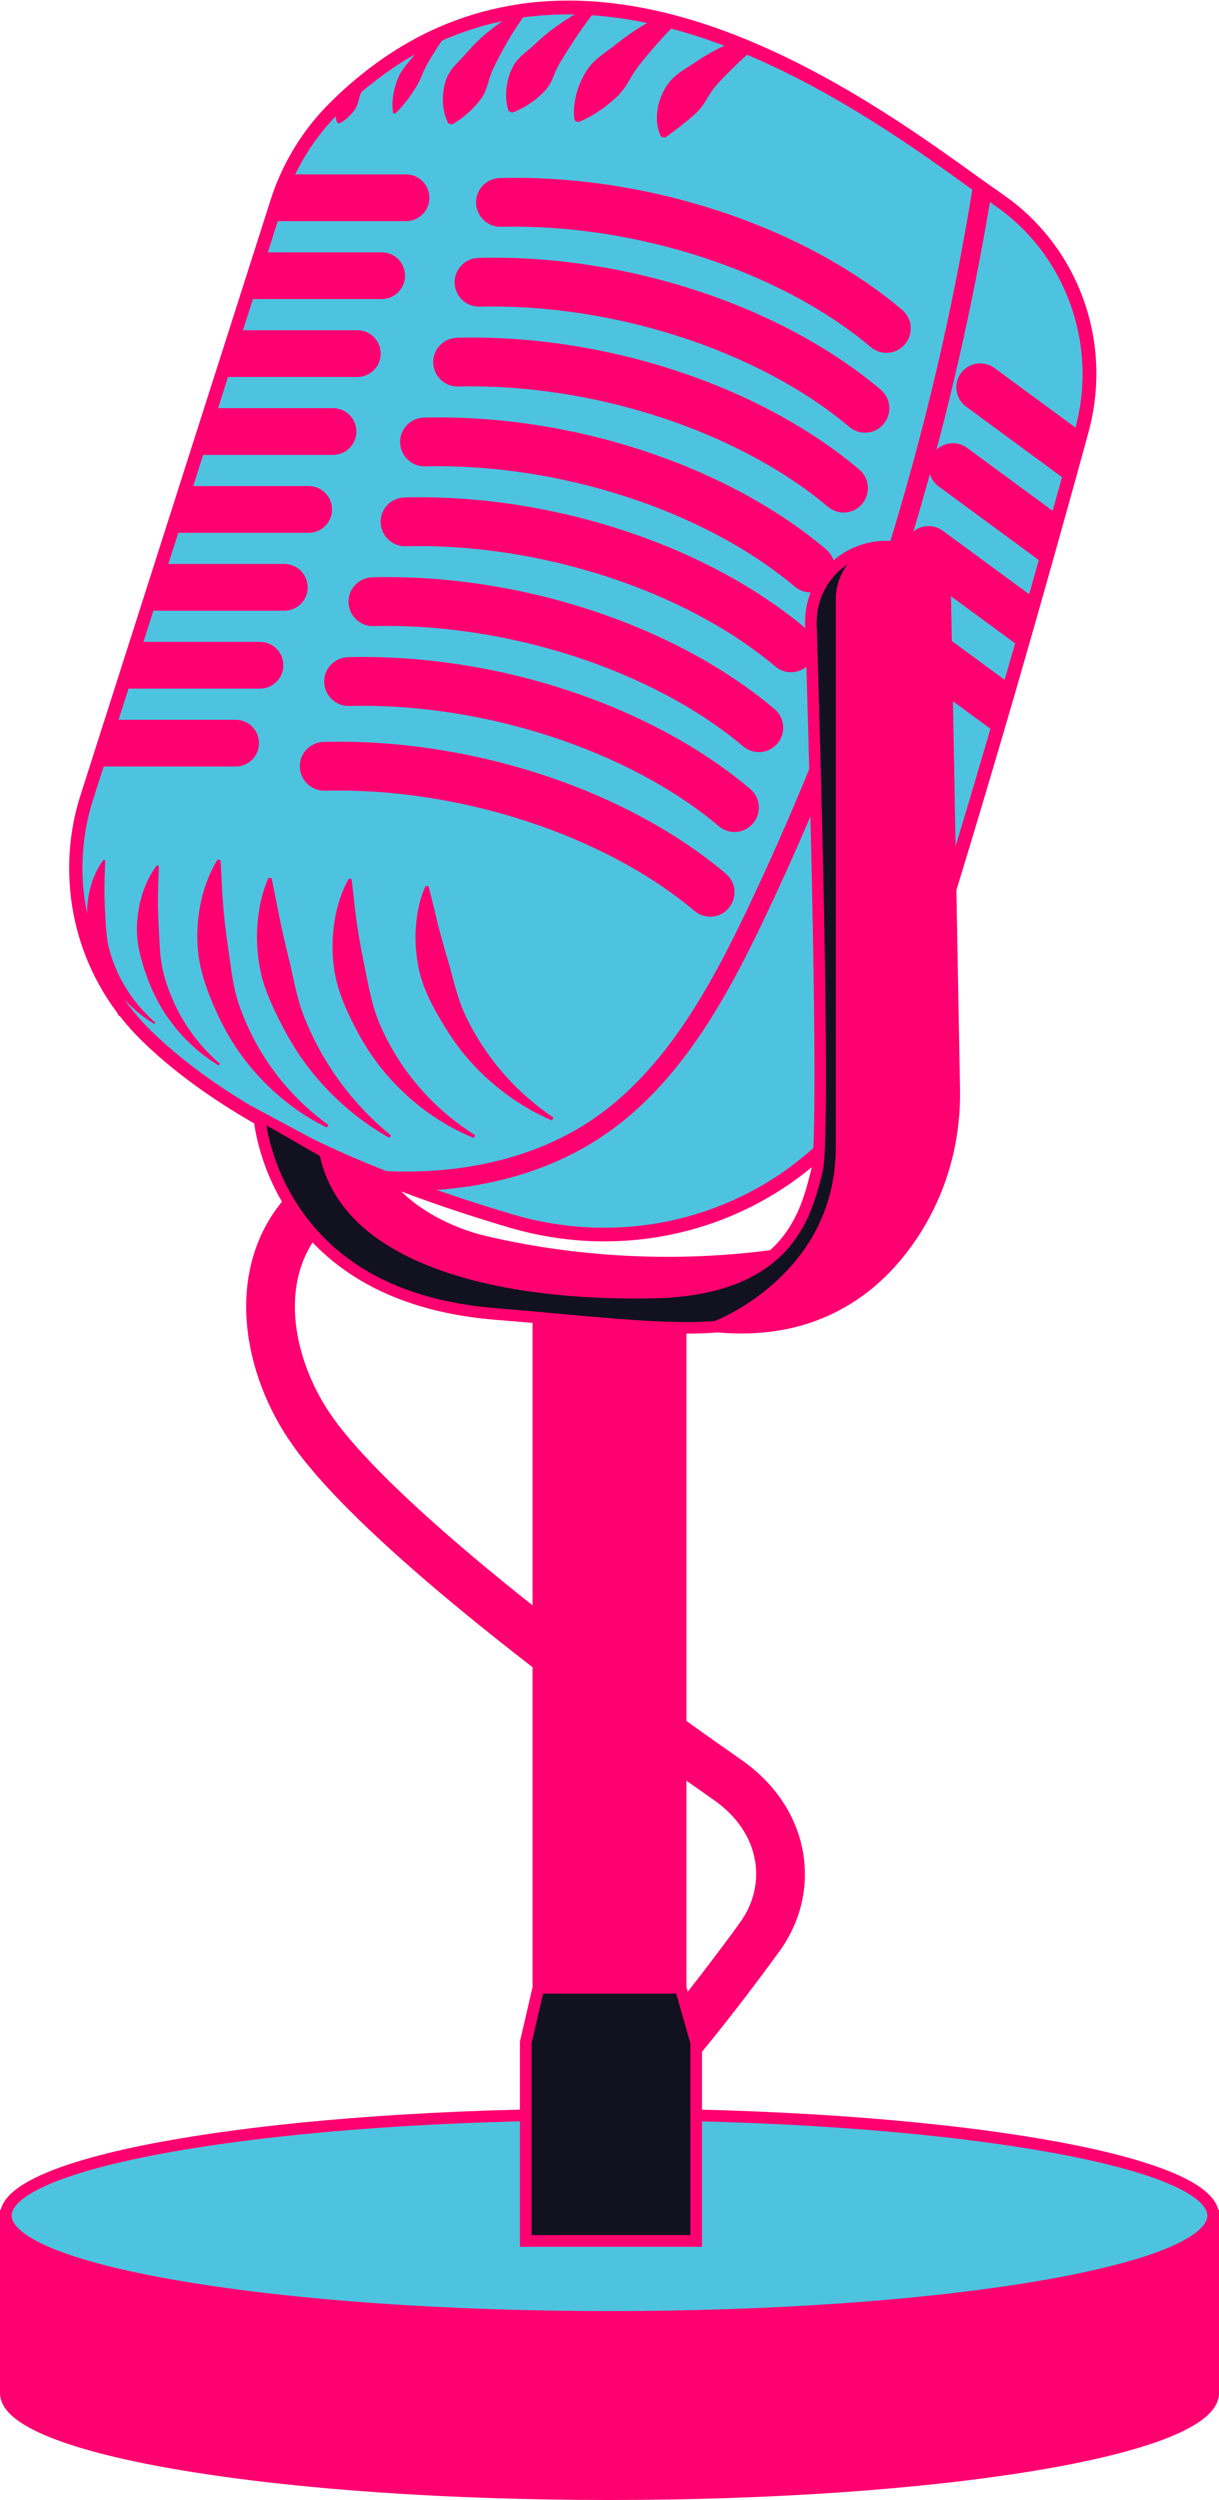 <?xml version="1.0" encoding="UTF-8" standalone="no"?><svg xmlns="http://www.w3.org/2000/svg" xmlns:xlink="http://www.w3.org/1999/xlink" fill="#000000" height="2567.1" preserveAspectRatio="xMidYMid meet" version="1" viewBox="874.0 216.1 1252.0 2567.1" width="1252" zoomAndPan="magnify"><g><g id="change1_3"><path d="M1582.2,2330.2l-30.3-26.1c23.8-27.7,64.8-81.1,86.7-111.7c14.2-19.8,19.8-43.5,15.8-66.6 c-4.4-25.7-19.8-48.4-44.7-65.8l-1.3-0.9c-127.5-89.1-352.8-254.4-429-361c-26.7-37.3-43.4-81.1-46.9-123.4 c-4-48.3,8.9-91.5,37.5-124.8l30.4,26c-49,57.1-28.4,143.1,11.6,198.9c53.2,74.3,206,202.4,419.4,351.5l1.3,0.9 c33.3,23.3,55,55.9,61.2,91.8c5.8,33.8-2.3,68.1-22.7,96.7C1648.6,2247,1606.6,2301.8,1582.2,2330.2z" fill="#ff0070"/></g><g id="change2_28"><path d="M1582.7,2337.3l-37.9-32.6l3.3-3.8c23.7-27.6,64.6-80.8,86.4-111.3c13.4-18.7,18.7-41,15-62.9 c-4.2-24.3-18.9-46-42.6-62.5l-1.3-0.9c-127.8-89.3-353.5-255-430.2-362.1c-27.2-38-44.2-82.8-47.8-125.9 c-4.2-49.7,9.2-94.1,38.7-128.5l3.3-3.8l38,32.6l-3.3,3.8c-47.2,55.1-27,138.5,11.8,192.7c52.8,73.8,205.3,201.5,418.2,350.3 l1.3,0.9c34.4,24,56.9,57.8,63.2,95.1c6,35.1-2.4,70.8-23.6,100.4c-22.5,31.4-64.6,86.3-89.2,114.8L1582.7,2337.3z M1558.9,2303.6 l22.8,19.5c24.7-29.2,64-80.4,85.4-110.3c19.7-27.5,27.4-60.5,21.9-92.9c-5.9-34.6-26.9-66.1-59.1-88.6l-1.3-0.9 c-213.8-149.4-367.1-277.9-420.6-352.6c-40.1-56-61.1-142.1-14.5-201.2l-22.8-19.5c-25.5,31.7-36.9,72.2-33.1,117.3 c3.5,41.4,19.8,84.3,46,120.9c75.8,105.9,300.6,270.9,427.8,359.8l1.3,0.9c25.9,18.1,42.1,42,46.7,69c4.2,24.5-1.7,49.5-16.7,70.4 C1621.6,2224.7,1583.1,2275,1558.9,2303.6z" fill="#ff0070"/></g><g id="change1_5"><path d="M880,2491.2v182c0,57.4,277.6,104,620,104s620-46.6,620-104v-182H880z" fill="#ff0070"/></g><g id="change2_29"><path d="M1500,2783.2c-165.9,0-322-10.8-439.4-30.5c-57.4-9.6-102.5-20.9-134.1-33.4c-35.3-14-52.5-29.1-52.5-46.1 v-188h1252v188c0,17-17.2,32-52.5,46.1c-31.6,12.5-76.7,23.8-134.1,33.4C1822,2772.3,1665.9,2783.2,1500,2783.2z M886,2497.2v176 c0,11,16,23.4,44.9,34.9c30.8,12.2,75.1,23.2,131.7,32.7c116.8,19.6,272.1,30.4,437.4,30.4s320.6-10.8,437.4-30.4 c56.5-9.5,100.8-20.5,131.7-32.7c29-11.5,44.9-23.9,44.9-34.9v-176H886z" fill="#ff0070"/></g><g id="change3_1"><ellipse cx="1500" cy="2491.2" fill="#4ec3e0" rx="620" ry="104"/></g><g id="change2_33"><path d="M1500,2601.2c-165.9,0-322-10.8-439.4-30.5c-57.4-9.6-102.5-20.9-134.1-33.4c-35.3-14-52.5-29.1-52.5-46.1 s17.2-32,52.5-46.1c31.6-12.5,76.7-23.8,134.1-33.4c117.4-19.7,273.5-30.5,439.4-30.5s322,10.8,439.4,30.5 c57.4,9.6,102.5,20.9,134.1,33.4c35.3,14,52.5,29.1,52.5,46.1s-17.2,32-52.5,46.1c-31.6,12.5-76.7,23.8-134.1,33.4 C1822,2590.3,1665.9,2601.2,1500,2601.2z M1500,2393.2c-165.3,0-320.6,10.8-437.4,30.4c-56.5,9.5-100.8,20.5-131.7,32.7 c-29,11.5-44.9,23.9-44.9,34.9s16,23.4,44.9,34.9c30.8,12.2,75.1,23.2,131.7,32.7c116.8,19.6,272.1,30.4,437.4,30.4 s320.6-10.8,437.4-30.4c56.5-9.5,100.8-20.5,131.7-32.7c29-11.5,44.9-23.9,44.9-34.9s-16-23.4-44.9-34.9 c-30.8-12.2-75.1-23.2-131.7-32.7C1820.6,2404,1665.3,2393.2,1500,2393.2z" fill="#ff0070"/></g><g id="change1_1"><path d="M1427 1559.5L1427 2268.6 1573 2268.2 1573 1559.5z" fill="#ff0070"/></g><g id="change2_23"><path d="M1421,2274.6v-721.2h158v720.7L1421,2274.6z M1433,1565.5v697.1l134-0.4v-696.7H1433z" fill="#ff0070"/></g><g id="change1_4"><path d="M1685.9,1502.9c-104.3,16.3-211.8,12.2-314.5-11.9c-38.9-9.1-83.8-33.2-105.4-66.8 c-22.2-10.2-43.8-19.8-66-30c-10.6,23.7-0.2,58,17,77.5c17.2,19.5,41.4,31.3,65.5,41.1c109.2,44.4,230.8,57.6,347,37.7 c12.9-2.2,26-4.9,37.1-11.8C1677.6,1531.8,1686.2,1516,1685.9,1502.9z" fill="#ff0070"/></g><g id="change2_13"><path d="M1522.9,1565.5c-23.4,0-46.8-1.3-70.2-3.8c-59.6-6.5-117.6-21.1-172.5-43.3c-24.4-9.9-49.4-21.9-67.7-42.6 c-18.1-20.5-29.7-57.5-18-83.9l2.5-5.6l5.5,2.5c11.1,5.1,22.2,10.1,33,15c10.8,4.9,21.9,9.9,33,15l1.6,0.7l0.9,1.5 c22.5,35.1,68.8,56.5,101.7,64.2c101.4,23.8,209.4,27.9,312.2,11.8l6.8-1.1l0.1,6.9c0.3,15.3-9.3,32.9-22.2,40.9 c-12.1,7.5-26,10.4-39.2,12.6C1595,1562.4,1559,1565.5,1522.9,1565.5z M1203.4,1402.4c-5.8,21.3,4.1,49.6,18,65.4 c16.6,18.9,40.2,30.1,63.2,39.5c107.4,43.6,229.5,56.9,343.7,37.3c12-2.1,24.6-4.6,34.9-11c7.4-4.6,13.7-14.2,15.8-23.5 c-102.1,14.9-208.8,10.4-309.1-13.1c-34.6-8.1-83.3-30.7-108.1-68c-10.6-4.9-21.1-9.6-31.4-14.3 C1221.7,1410.7,1212.6,1406.5,1203.4,1402.4z" fill="#ff0070"/></g><g id="change3_2"><path d="M1985.4,657.5c-0.2,0.8-0.4,1.5-0.6,2.3c-3.9,14.4-8.6,31.5-13.9,50.8v0c-3,10.8-6.2,22.3-9.6,34.5v0 c-4.4,15.9-9.1,32.8-14.2,50.6c-3.2,11.3-6.5,23-9.9,35.1c-4.6,16.3-9.4,33.2-14.4,50.5c-3.5,12.3-7.1,24.8-10.8,37.5 c-4.8,16.5-9.6,33.3-14.6,50.3v0c-15,51.2-30.9,104.6-47.2,157.7v0c-11,35.8-22.1,71.5-33.2,106.4c-15.5,48.6-36.2,87.9-60,119.7 c-6,8.1-12.2,15.6-18.6,22.8c-7.6,8.5-15.4,16.4-23.4,23.7c-24.3,22.2-50.1,38.8-75.7,51.2c-75,36.5-161.1,42.9-241.1,19.2 c-33.8-10-65.2-20.4-94.2-30.9c-19.7-7.2-38.4-14.5-56-21.8c-13.9-5.8-27.2-11.7-40-17.5c-24.8-11.5-47.2-23.1-67.6-34.7 c-50.7-28.9-88.6-58.1-117-86c-8.5-8.3-16.2-17.2-23.2-26.5c0,0,0,0,0,0c-27.7-36.8-44-80.6-47.5-125.8v0 c-2.4-30.6,1-61.9,10.7-92.2l10.5-33l14.7-46.1L999,923l15.3-47.8l10.2-32l15.3-48l10.2-32l15.3-48l10.2-32l15.3-48l10.2-32 l15.3-48l10.2-32l15.3-48l10.2-32l6.1-19.1c3.2-9.9,6.9-19.5,11.3-28.9c11.8-25.2,27.8-48.3,47.6-68c0.5-0.5,1-1,1.5-1.5 c6.2-6.1,12.4-11.9,18.7-17.4c0,0,0,0,0,0c4.2-3.7,8.5-7.3,12.8-10.7c20.9-16.8,42.2-30.2,63.7-40.9h0c4.5-2.2,9.1-4.3,13.6-6.3 c2.8-1.2,5.6-2.4,8.4-3.5c23.8-9.6,47.8-15.9,71.9-19.4c0,0,0,0,0,0c2-0.3,4.1-0.6,6.1-0.8c0,0,0,0,0.1,0 c20.9-2.7,41.8-3.3,62.5-2.2c2.2,0.1,4.3,0.2,6.5,0.4c1.3,0.1,2.5,0.2,3.8,0.3c20.6,1.6,41,4.9,61.1,9.4c4,0.9,8,1.9,12,2.9 c3,0.8,6,1.5,9,2.4c19.8,5.4,39.3,12,58.4,19.4c3.7,1.5,7.5,3,11.2,4.5c2.8,1.2,5.6,2.3,8.4,3.5c92.4,39.4,173.1,97.2,226.7,135.9 c0.1,0,0.1,0.1,0.2,0.1c6.2,4.4,12.2,8.6,18,12.7c10.3,7.2,19.9,14,28.3,21.5C1982.2,492.2,2007.2,577.7,1985.4,657.5z" fill="#4ec3e0"/></g><g id="change2_38"><path d="M1494.7,1490.8c-32.9,0-66-4.8-98.4-14.4c-33-9.8-64.8-20.2-94.6-31.1c-19.4-7.1-38.4-14.4-56.3-21.9 c-13.8-5.7-27.3-11.7-40.2-17.6c-24.2-11.2-47.1-23-68.2-35c-47.3-27-87.2-56.3-118.4-87.1c-7.7-7.6-15-15.8-21.7-24.5H996 l-1.7-3.3c-28.1-37.5-44.9-82.1-48.5-129l0-0.3c-2.5-32.1,1.2-63.9,11.1-94.6l194.9-610.2c3.2-10.1,7.1-20.1,11.6-29.7 c12.2-26.2,28.7-49.7,49-70l0.6-0.6c0.3-0.3,0.6-0.6,0.9-0.9c5.5-5.4,11-10.6,16.6-15.6l4.4-3.8c3.6-3.1,7.3-6.2,11.1-9.2 c20.7-16.6,42.5-30.6,65-41.7l1.5-0.7c4.1-2,8.3-3.9,12.4-5.7c2.7-1.2,5.6-2.4,8.6-3.6c23.5-9.5,48.2-16.1,73.5-19.9l0.5-0.1 c1.8-0.3,3.7-0.5,5.6-0.8l0.7-0.1c20.4-2.6,41.8-3.3,63.4-2.2c2.2,0.1,4.4,0.3,6.6,0.4c1.3,0.1,2.6,0.2,3.9,0.3 c20.1,1.6,41,4.8,62.1,9.6c3.9,0.9,7.9,1.8,12.1,2.9c2.9,0.7,5.9,1.5,9.1,2.4c19.2,5.2,39.1,11.8,59.1,19.7 c4,1.6,7.7,3.1,11.3,4.5c3,1.3,5.8,2.4,8.5,3.6c94.6,40.4,178.1,100.7,228,136.7l0.1,0.1c0,0,0,0,0.1,0.1 c4.9,3.5,9.8,6.9,14.5,10.2l3.4,2.4c10.2,7.1,20.2,14.2,28.9,22c31.3,27.7,54.1,63.7,66,104c11.8,40.2,12.2,82.8,1.2,123.2l0,0 c-0.2,0.7-0.4,1.5-0.6,2.3c-3.9,14.2-8.5,31-13.7,49.9v0l-1.9,6.8c-2.5,8.9-5.1,18.3-7.8,28l-0.2,0.6c-4,14.6-8.7,31.1-14.2,50.7 c-3.2,11.3-6.5,23-9.9,35.1c-5,17.8-9.8,34.3-14.4,50.5c-3.5,12.3-7.1,24.8-10.8,37.5c-5.1,17.5-9.8,33.7-14.4,49.4l-0.3,0.9 c-16.1,55-31.9,107.8-46.9,156.8l-0.3,1c-11.2,36.5-22.4,72.3-33.3,106.5c-14.8,46.3-35.3,87.3-61.1,121.8 c-6,8.1-12.4,15.9-19,23.2c-7.6,8.5-15.6,16.6-23.9,24.2c-23,20.9-49,38.5-77.3,52.4C1596.1,1479.4,1545.6,1490.8,1494.7,1490.8z M1004.7,1246.5l1.2,1.6c6.8,9.1,14.4,17.7,22.5,25.7c30.4,29.9,69.2,58.5,115.5,84.9c20.7,11.8,43.3,23.4,67.1,34.4 c12.7,5.9,26.1,11.8,39.7,17.4c17.8,7.4,36.5,14.7,55.7,21.7c29.5,10.7,61.1,21.1,93.8,30.8c79.1,23.5,163,16.8,236-18.8 c27.2-13.2,52.1-30.1,74-50.1c7.9-7.2,15.6-15,22.9-23.1c6.3-7,12.4-14.5,18.2-22.3c24.8-33.2,44.6-72.8,58.9-117.7 c10.8-33.8,21.9-69.2,32.9-105.3l0.3-1c15-49,30.8-101.7,46.8-156.7v0l0.3-1c4.7-16,9.5-32.5,14.6-50.3 c3.7-12.7,7.3-25.2,10.8-37.5c4.6-16.2,9.3-32.7,14.4-50.4c3.4-12,6.7-23.7,9.9-35c5.4-19.1,9.9-35.4,13.9-49.7v0l0.3-0.9 c2.8-10,5.4-19.5,8-28.6l1.6-5.9c5.3-19.3,10-36.3,13.9-50.8c0.2-0.8,0.4-1.6,0.6-2.3c21-76.9-3.7-160.5-63-213 c-8.2-7.3-17.7-14.1-27.6-21l-3.4-2.4c-4.8-3.3-9.7-6.8-14.7-10.4l-0.1-0.1c0,0,0,0-0.1,0c-49.4-35.7-132.1-95.3-225.3-135.1 c-2.6-1.1-5.4-2.3-8.4-3.5c-3.5-1.4-7.1-2.9-11.1-4.4c-19.6-7.7-39-14.1-57.7-19.2c-3.2-0.9-6-1.6-8.8-2.3c-4.1-1-8-2-11.8-2.8 c-20.5-4.6-40.7-7.8-60.2-9.3c-1.3-0.1-2.5-0.2-3.7-0.3c-2.2-0.1-4.3-0.3-6.4-0.4c-20.8-1.1-41.4-0.4-61.1,2.1l-0.7,0.1 c-1.9,0.2-3.7,0.5-5.6,0.8l-0.5,0.1c-24,3.6-47.5,9.9-69.9,18.9c-2.8,1.1-5.6,2.3-8.2,3.4c-4.4,1.9-8.9,4-13.3,6.2l-1.5,0.7 c-21,10.5-41.6,23.8-61,39.4c-4,3.2-7.9,6.5-11.7,9.8l-0.9,0.8c-6.1,5.4-12.3,11.1-18.4,17.1l-0.1,0.1c-0.3,0.3-0.5,0.5-0.8,0.8 l-0.6,0.6c-19.1,19.1-34.7,41.3-46.2,66c-4.2,9.1-7.9,18.5-11,28l-194.9,610.2c-9.3,29-12.8,59.2-10.4,89.5l0,0.3 C963.2,1169.9,978.7,1211.5,1004.7,1246.5z" fill="#ff0070"/></g><g id="change2_31"><path d="M1315,419.2L1315,419.2c0,13.3-10.7,24-24,24h-138.8l6.1-19.1c3.2-9.9,6.9-19.5,11.3-28.9H1291 C1304.3,395.2,1315,405.9,1315,419.2z" fill="#ff0070"/></g><g id="change2_39"><path d="M1290,499.2L1290,499.2c0,13.3-10.7,24-24,24h-139.3l15.3-48h124C1279.3,475.2,1290,485.9,1290,499.2z" fill="#ff0070"/></g><g id="change2_26"><path d="M1265,579.2L1265,579.2c0,13.3-10.7,24-24,24h-139.9l15.3-48H1241C1254.3,555.2,1265,565.9,1265,579.2z" fill="#ff0070"/></g><g id="change2_35"><path d="M1240,659.2L1240,659.2c0,13.3-10.7,24-24,24h-140.4l15.3-48H1216C1229.3,635.2,1240,645.9,1240,659.2z" fill="#ff0070"/></g><g id="change2_15"><path d="M1215,739.2L1215,739.2c0,13.3-10.7,24-24,24h-141l15.3-48H1191C1204.3,715.2,1215,725.9,1215,739.2z" fill="#ff0070"/></g><g id="change2_11"><path d="M1039.8,795.2H1166c13.3,0,24,10.7,24,24v0c0,13.3-10.7,24-24,24h-141.5L1039.8,795.2z" fill="#ff0070"/></g><g id="change2_16"><path d="M1014.3,875.2H1141c13.3,0,24,10.7,24,24v0c0,13.3-10.7,24-24,24H999V923L1014.3,875.2z" fill="#ff0070"/></g><g id="change2_27"><path d="M988.7,955.2H1116c13.3,0,24,10.7,24,24v0c0,13.3-10.7,24-24,24H974v-1.9L988.7,955.2z" fill="#ff0070"/></g><g><g id="change2_20"><path d="M1768.3,572.5c-92.7-78.2-242.4-126.9-379.8-123.5c-13.3,0.3-24.5-10-25.5-23.3v0 c-1-14.3,10.1-26.4,24.4-26.8c150.7-3.8,310.5,48.6,413.2,135.4c11,9.3,11.8,26,1.8,36.4l0,0 C1793.3,580.3,1778.4,581,1768.3,572.5z" fill="#ff0070"/></g></g><g><g id="change2_32"><path d="M1746.3,654.5c-92.7-78.2-242.4-126.9-379.8-123.5c-13.3,0.3-24.5-10-25.5-23.3v0 c-1-14.3,10.1-26.4,24.4-26.8c150.7-3.8,310.5,48.6,413.2,135.4c11,9.3,11.8,26,1.8,36.4l0,0 C1771.3,662.3,1756.4,663,1746.3,654.5z" fill="#ff0070"/></g></g><g><g id="change2_17"><path d="M1724.3,736.5c-92.7-78.2-242.4-126.9-379.8-123.5c-13.3,0.3-24.5-10-25.5-23.3v0 c-1-14.3,10.1-26.4,24.4-26.8c150.7-3.8,310.5,48.6,413.2,135.4c11,9.3,11.8,26,1.8,36.4l0,0 C1749.3,744.3,1734.4,745,1724.3,736.5z" fill="#ff0070"/></g></g><g><g id="change2_3"><path d="M1690.3,818.5c-92.7-78.2-242.4-126.9-379.8-123.5c-13.3,0.3-24.5-10-25.5-23.3v0 c-1-14.3,10.1-26.4,24.4-26.8c150.7-3.8,310.5,48.6,413.2,135.4c11,9.3,11.8,26,1.8,36.4l0,0 C1715.3,826.3,1700.4,827,1690.3,818.5z" fill="#ff0070"/></g></g><g><g id="change2_25"><path d="M1670.3,900.5c-92.7-78.2-242.4-126.9-379.8-123.5c-13.3,0.3-24.5-10-25.5-23.3v0 c-1-14.3,10.1-26.4,24.4-26.8c150.7-3.8,310.5,48.6,413.2,135.4c11,9.3,11.8,26,1.8,36.4l0,0 C1695.3,908.3,1680.4,909,1670.3,900.5z" fill="#ff0070"/></g></g><g><g id="change2_41"><path d="M1637.3,982.5c-92.7-78.2-242.4-126.9-379.8-123.5c-13.3,0.3-24.5-10-25.5-23.3v0 c-1-14.3,10.1-26.4,24.4-26.8c150.7-3.8,310.5,48.6,413.2,135.4c11,9.3,11.8,26,1.8,36.4l0,0 C1662.3,990.3,1647.4,991,1637.3,982.5z" fill="#ff0070"/></g></g><g><g id="change2_19"><path d="M1612.3,1064.5c-92.7-78.2-242.4-126.9-379.8-123.5c-13.3,0.3-24.5-10-25.5-23.3v0 c-1-14.3,10.1-26.4,24.4-26.8c150.7-3.8,310.5,48.6,413.2,135.4c11,9.3,11.8,26,1.8,36.4l0,0 C1637.3,1072.3,1622.4,1073,1612.3,1064.5z" fill="#ff0070"/></g></g><g><g id="change2_6"><path d="M1587.3,1151.5c-92.7-78.2-242.4-126.9-379.8-123.5c-13.3,0.3-24.5-10-25.5-23.3v0 c-1-14.3,10.1-26.4,24.4-26.8c150.7-3.8,310.5,48.6,413.2,135.4c11,9.3,11.8,26,1.8,36.4l0,0 C1612.3,1159.3,1597.4,1160,1587.3,1151.5z" fill="#ff0070"/></g></g><g id="change2_36"><path d="M1647.2,267.1c-3.7,3.2-7.3,6.4-10.8,9.7c-2.4,2.2-4.8,4.4-7.1,6.7c-1.2,1.1-2.3,2.2-3.5,3.4 c-1.1,1.1-2.3,2.3-3.4,3.4c-4.5,4.5-8.9,9.1-13,13.8c-2.1,2.3-3.9,4.9-5.6,7.4l-2.5,3.9c-0.8,1.3-1.5,2.6-2.3,3.9l-2.4,3.8 c-0.8,1.2-1.7,2.3-2.6,3.5c-0.9,1.1-1.8,2.2-2.8,3.2c-1,1-2,2.1-3,3c-4.2,3.9-8.8,7.7-13.7,11.6c-0.7,0.5-1.3,1-1.9,1.5 c-0.6,0.5-1.3,1-2,1.5l-2.1,1.6l-2,1.6l-2.2,1.6l-1.2,0.8c-0.3,0.3-0.7,0.6-1.1,0.9c-1.3,1-2.6,2-4.1,3c-0.6,0.4-1.3,0.5-2,0.4 l-1.7-0.4c-0.8-0.2-1.4-0.7-1.7-1.4c-1.7-3.6-2.8-7.4-3.3-11.1c-0.2-1-0.3-2.1-0.4-3.1c-0.1-1-0.1-2-0.1-3c0-2,0-4.1,0.2-6.1 c0.2-2,0.5-4,0.8-6c0.4-2,0.9-3.9,1.5-5.8c0.5-1.9,1.2-3.7,2-5.6l1.1-2.7c0.4-0.9,0.8-1.8,1.3-2.6c0.9-1.7,1.8-3.4,2.9-5 c1.1-1.6,2.2-3.1,3.4-4.6c1.2-1.5,2.5-2.8,3.9-4.1c0.7-0.6,1.4-1.3,2.1-1.9c0.7-0.6,1.5-1.2,2.2-1.8c6-4.6,12.5-8.3,18.3-12.3 c3-2.1,6-3.9,9-5.8c3.1-1.8,6.1-3.6,9.2-5.3c1.5-0.8,3.1-1.6,4.7-2.4s3.1-1.6,4.7-2.3c3.2-1.5,6.4-2.9,9.6-4.3 c0.6-0.3,1.3-0.5,1.9-0.8c3.7,1.5,7.5,3,11.2,4.5C1641.5,264.8,1644.4,265.9,1647.2,267.1z" fill="#ff0070"/></g><g id="change2_7"><path d="M1569.1,239.7c-1.5,1.5-3.1,3.1-4.6,4.6l-7.4,7.7l-7.1,7.8l-6.9,7.9l-6.7,8l-6.5,8.1c-2.1,2.8-4,5.6-5.9,8.5 c-1.8,3-3.5,6-5.3,8.9c-1.7,3-3.6,5.8-5.8,8.4c-2.1,2.7-4.4,5.1-7,7.4c-2.5,2.3-5.1,4.6-8,6.8c-2.7,2.2-5.6,4.4-8.8,6.4 c-1.5,1-3.1,2.1-4.8,3.1c-1.6,1-3.3,2-5.1,2.9c-1.8,1-3.5,1.9-5.5,2.8c-1.9,0.9-3.9,1.8-6.1,2.6l-3.5-2c-0.4-2.3-0.5-4.5-0.6-6.7 c-0.1-2.2,0-4.3,0.1-6.4c0.2-2.1,0.4-4.1,0.8-6.1c0.3-2,0.7-4,1.1-6c1-3.9,2.2-7.6,3.6-11.3c1.5-3.6,3.2-7.1,5-10.5 c1.9-3.3,4.1-6.5,6.5-9.5c2.5-2.9,5.3-5.5,8.2-8c3-2.4,6.2-4.7,9.2-7c3.2-2.2,6.2-4.5,9.1-6.9l9-6.9l9.3-6.5l9.6-6l9.8-5.6 l3.2-1.7c4,0.9,8,1.9,12,2.9C1563.1,238.1,1566.1,238.9,1569.1,239.7z" fill="#ff0070"/></g><g id="change2_40"><path d="M1488.3,223.3c-1.8,2.5-3.7,4.8-5.5,7.2c-1.8,2.4-3.6,4.8-5.4,7.2c-1.7,2.4-3.5,4.8-5.2,7.2l-5,7.2l-4.8,7.3 l-4.7,7.3l-4.6,7.3l-4.4,7.3c-1.4,2.5-2.7,5-3.9,7.6c-1.1,2.7-2.1,5.4-3.3,7.9c-1.1,2.6-2.3,5.1-3.9,7.4c-1.5,2.3-3.3,4.5-5.3,6.5 c-1.9,2-4.1,4-6.3,5.9c-2.2,1.9-4.6,3.8-7.3,5.5c-2.6,1.8-5.4,3.5-8.5,5.1c-1.5,0.8-3.1,1.7-4.8,2.4l-2.6,1.1 c-1,0.3-1.8,0.7-2.9,1l-3.6-1.7c-0.4-1-0.6-1.9-0.9-2.9l-0.6-2.8c-0.4-1.9-0.6-3.7-0.8-5.5c-0.3-3.6-0.2-7.1,0-10.5 c0.3-3.4,0.9-6.7,1.6-9.9c0.8-3.2,1.8-6.2,3-9.2c1.2-2.9,2.7-5.8,4.5-8.4c1.8-2.6,4-4.9,6.3-7.2c2.4-2.2,4.9-4.2,7.3-6.3 c2.5-2,4.9-4.1,7.1-6.3l7-6.3l7.2-6l7.5-5.6l7.7-5.3l7.9-5c2.7-1.6,5.4-3.1,8.1-4.6c2.7-1.5,5.5-2.9,8.2-4.3 c2.8-1.3,5.6-2.6,8.4-3.8L1488.3,223.3z" fill="#ff0070"/></g><g id="change2_4"><path d="M1415.4,228c-1.7,2.5-3.5,5-5.2,7.4c-1.7,2.5-3.3,5-5,7.4c-1.6,2.5-3.2,5-4.8,7.4l-4.5,7.5l-4.3,7.5l-4.1,7.6 l-3.9,7.6l-3.7,7.6c-1.1,2.6-2.1,5.2-3,7.9c-0.8,2.7-1.5,5.5-2.4,8.1c-0.8,2.7-1.7,5.3-2.9,7.7c-1.2,2.5-2.6,4.7-4.4,6.9 c-1.6,2.2-3.4,4.4-5.5,6.5c-1.9,2.2-4,4.3-6.4,6.4c-2.3,2.1-4.7,4.2-7.6,6.3c-1.4,1-2.8,2.1-4.4,3.1l-2.4,1.5 c-0.9,0.5-1.7,1-2.7,1.5l-3.8-1.1c-0.5-0.9-0.9-1.8-1.3-2.8l-1-2.7c-0.7-1.8-1.2-3.6-1.7-5.4c-0.8-3.5-1.3-7-1.5-10.5 c-0.1-3.4,0-6.8,0.3-10.1c0.4-3.3,1-6.5,1.8-9.7c0.9-3.1,2-6.2,3.5-9c1.6-2.8,3.4-5.5,5.5-8c2.2-2.5,4.5-4.8,6.7-7.2 c2.3-2.3,4.5-4.7,6.6-7.1l6.4-7.1l6.8-6.7l7.1-6.3l7.4-5.9l7.6-5.5c2.6-1.7,5.2-3.4,7.9-5.1c2.7-1.6,5.4-3.1,8.1-4.7 c2.8-1.4,5.5-2.8,8.3-4.2L1415.4,228z" fill="#ff0070"/></g><g id="change2_24"><path d="M1336,246.8c-2.4,3-4.7,6.1-6.9,9.3l-4.3,6.3l-4.1,6.4l-4,6.4l-3.8,6.5c-1.2,2.2-2.3,4.4-3.4,6.7l-3,6.9 c-0.9,2.3-2,4.5-3.2,6.7c-1.1,2.2-2.4,4.3-3.8,6.4c-1.3,2.1-2.7,4.2-4.2,6.2c-1.4,2.1-2.9,4.1-4.6,6.1c-1.6,2.1-3.2,4.1-5.1,6.1 c-1.8,2-3.7,4.1-5.9,6l-1.9-0.6c-0.5-2.9-0.7-5.8-0.8-8.6c0.1-2.8,0.3-5.6,0.6-8.3c0.4-2.7,0.9-5.4,1.6-8.1 c0.7-2.6,1.5-5.2,2.4-7.8c1-2.5,2.1-5,3.3-7.4c1.3-2.3,2.8-4.6,4.4-6.8c1.7-2.1,3.4-4.2,5.1-6.3c1.8-2.1,3.5-4.1,5.1-6.2l5.1-6.2 l5.4-5.9l3.8-3.8h0c4.5-2.2,9.1-4.3,13.6-6.3C1330.4,249.1,1333.2,247.9,1336,246.8z" fill="#ff0070"/></g><g id="change2_21"><path d="M1250.3,297.5l-2.6,6.5l-3.4,8.5c-0.6,1.4-1,2.9-1.4,4.4c-0.4,1.5-0.8,3-1.2,4.5c-0.8,3-2,5.7-3.9,8.1 c-1.8,2.5-3.9,4.8-6.4,7.1c-1.2,1.1-2.6,2.2-4.1,3.3c-0.7,0.5-1.5,1.1-2.3,1.5l-1.3,0.8c-0.5,0.2-0.9,0.5-1.4,0.7l-1.9-0.7 c-0.2-0.5-0.4-1-0.6-1.5l-0.4-1.4c-0.3-1-0.5-1.9-0.6-2.8c-0.3-1.8-0.4-3.6-0.5-5.4c0-1.7,0.1-3.4,0.3-5.1c0-0.1,0-0.1,0-0.2 c6.2-6.1,12.4-11.9,18.7-17.4c0,0,0,0,0,0C1241.8,304.6,1246,301,1250.3,297.5z" fill="#ff0070"/></g><g id="change2_5"><path d="M1440.9,1366.6c-22.3-9.4-43.2-22.8-61.9-38.9l-6.9-6.2l-6.7-6.5l-6.4-6.8l-6.2-7l-5.9-7.3l-5.6-7.5l-5.3-7.8 l-5.1-8c-6.5-10.8-12.9-21.8-18.1-33.4c-1.2-2.9-2.5-5.9-3.6-8.8c-1.1-3-2.1-6-3-9.1c-0.8-3.1-1.6-6.2-2.3-9.3 c-0.6-3.1-1.1-6.3-1.6-9.4c-1.8-12.6-2-25.4-0.7-38c0.2-1.6,0.4-3.1,0.6-4.7c0.2-1.6,0.4-3.1,0.7-4.7c0.6-3.1,1.2-6.2,1.9-9.3 c0.8-3.1,1.7-6.1,2.7-9.1c1.1-3,2.2-6,3.5-8.9l3,0.2c0.9,3.1,1.7,6.1,2.4,9c0.8,3,1.5,5.9,2.2,8.8c0.7,2.9,1.5,5.8,2.1,8.7 c0.4,1.4,0.7,2.9,1.1,4.3c0.3,1.4,0.7,2.8,1,4.3c2.8,11.3,5.8,22.3,8.9,33.2c0.8,2.7,1.6,5.4,2.4,8.1c0.8,2.7,1.6,5.4,2.3,8.1 c0.8,2.7,1.5,5.4,2.2,8.1c0.8,2.7,1.5,5.4,2.2,8.2c3,10.9,6.4,21.8,11.3,32.1l3.8,7.7l4.1,7.6l4.3,7.4l4.6,7.3l4.8,7.2l5.1,7 l5.3,6.9l5.6,6.7c15.1,17.7,32.9,33.5,52.7,46.9L1440.9,1366.6z" fill="#ff0070"/></g><g id="change2_18"><path d="M1360.7,1384.6c-24.7-9.9-47.6-24.6-67.8-42.7l-7.4-7l-7.2-7.3l-6.9-7.6l-6.5-7.9l-6.2-8.2l-5.9-8.5l-5.5-8.8 l-5.1-9c-6.5-12.2-12.7-24.7-17.6-37.8c-1.1-3.3-2.2-6.6-3.3-10c-0.9-3.4-1.8-6.8-2.6-10.2c-0.7-3.4-1.3-6.9-1.8-10.3 c-0.4-3.5-0.7-6.9-1-10.4c-0.9-13.9-0.1-27.9,2.5-41.6c0.3-1.7,0.7-3.4,1.1-5.1c0.4-1.7,0.8-3.4,1.2-5c0.9-3.3,1.9-6.7,3-9.9 c1.2-3.3,2.4-6.5,3.8-9.7c1.5-3.2,3-6.3,4.7-9.3l2.9,0.6c0.5,3.4,0.9,6.8,1.2,10.1c0.4,3.3,0.8,6.6,1.1,9.9 c0.4,3.3,0.8,6.5,1.1,9.7c0.2,1.6,0.4,3.2,0.6,4.8c0.2,1.6,0.4,3.2,0.6,4.7c1.7,12.6,3.7,24.9,6.1,37.1c0.6,3,1.3,6,1.8,9.1 c0.7,3,1.3,6,1.8,9c0.7,3,1.3,6,1.8,9c0.7,3,1.3,6,1.9,9.1c2.6,12.1,5.8,24.2,10.7,35.7l3.8,8.6l4.2,8.4l4.5,8.3l4.8,8.1l5.1,8 l5.5,7.8l5.8,7.6l6.1,7.4c16.5,19.5,36.3,36.5,58.5,50.5L1360.7,1384.6z" fill="#ff0070"/></g><g id="change2_34"><path d="M1274,1384.5c-22.7-12.5-43.5-28.8-61.9-47.6l-6.8-7.2l-6.5-7.5l-6.3-7.7l-6-7.9l-5.7-8.2l-5.4-8.4l-5.1-8.6 l-4.8-8.8c-6.2-11.9-12.2-23.9-17.1-36.6c-1.2-3.2-2.3-6.4-3.4-9.6c-1-3.2-1.9-6.5-2.7-9.8c-0.7-3.3-1.4-6.6-2-9.9 c-0.5-3.3-0.9-6.7-1.4-10c-1.4-13.4-1.3-27,0.4-40.4c0.2-1.7,0.5-3.3,0.8-5c0.3-1.7,0.5-3.3,0.8-5c0.7-3.3,1.4-6.6,2.2-9.8 c0.9-3.3,1.9-6.5,2.9-9.7c1.2-3.2,2.4-6.3,3.8-9.4l3,0.3c0.9,3.3,1.5,6.5,2.1,9.7c0.7,3.2,1.3,6.4,1.9,9.5 c0.7,3.2,1.3,6.3,1.8,9.4c0.4,1.6,0.7,3.1,1,4.6c0.3,1.5,0.6,3.1,0.9,4.6c2.5,12.3,5.1,24.3,8,36.1c0.7,3,1.5,5.9,2.1,8.9 c0.8,2.9,1.5,5.9,2.1,8.9c0.7,2.9,1.4,5.9,2,8.9c0.7,2.9,1.4,5.9,2,8.9c2.7,11.9,5.8,23.8,10.5,35.2l3.6,8.5l3.9,8.4l4.1,8.3 l4.4,8.2l4.7,8.1l4.9,7.9l5.2,7.8l5.4,7.6c14.8,20.2,32.4,38.6,52.2,54.9L1274,1384.5z" fill="#ff0070"/></g><g id="change2_10"><path d="M1209.7,1373.9c-24-11.6-46-27.9-65.1-47.4l-7-7.5l-6.7-7.8l-6.4-8.1l-6-8.3l-5.7-8.6l-5.3-8.9l-4.9-9.1 l-4.6-9.3c-5.8-12.6-11.2-25.5-15.2-39c-0.9-3.4-1.8-6.8-2.7-10.2c-0.7-3.4-1.4-6.9-1.9-10.3c-0.5-3.5-0.8-7-1.2-10.5 c-0.2-3.5-0.3-7-0.4-10.5c0-14,1.6-28,5-41.5c0.4-1.7,0.9-3.4,1.4-5c0.5-1.7,1-3.3,1.5-5c1.1-3.3,2.3-6.6,3.6-9.8 c1.4-3.2,2.8-6.4,4.3-9.5c1.6-3.1,3.3-6.1,5.2-9l2.9,0.8c0.3,3.5,0.5,6.9,0.6,10.2c0.2,3.4,0.4,6.7,0.5,10 c0.2,3.3,0.4,6.6,0.5,9.8c0.1,1.6,0.2,3.2,0.3,4.8c0.1,1.6,0.2,3.2,0.3,4.8c0.9,12.8,2.2,25.3,3.8,37.6c0.5,3.1,0.9,6.1,1.3,9.2 c0.5,3.1,0.9,6.1,1.3,9.2c0.5,3.1,0.9,6.1,1.3,9.2c0.5,3.1,0.9,6.1,1.3,9.2c1.8,12.3,4.3,24.7,8.5,36.5l3.3,8.8l3.7,8.7l4,8.6 l4.3,8.5l4.6,8.3l5,8.2l5.3,8l5.6,7.8c15.3,20.6,34,39,55.3,54.5L1209.7,1373.9z" fill="#ff0070"/></g><g id="change2_2"><path d="M1098.6,1310.1c-16.6-9.9-31.5-23-44-38.2c-6.2-7.7-11.9-15.8-16.8-24.5c-4.9-8.7-9.1-17.8-12.5-27.2 c-3.4-9.5-6.5-19.1-8.5-29.1c-2.1-9.9-2.7-20.2-1.8-30.3c0.9-10.1,2.9-20.1,6.2-29.6c3.3-9.5,7.8-18.6,14-26.6l2,0.7 c-0.3,10-0.8,19.4-0.9,28.7c-0.2,9.3,0,18.4,0.4,27.4c0.4,9,0.9,17.9,1.4,26.9c0.5,9,1.6,18.1,3.8,26.9c2.2,8.8,5.2,17.5,8.8,25.9 c3.6,8.5,7.8,16.7,12.7,24.6c9.7,15.9,22.1,30.3,36.5,42.8L1098.6,1310.1z" fill="#ff0070"/></g><g id="change2_22"><path d="M1032.5,1267.6c-13.6-8.1-25.8-18.9-36.1-31.4c-5.1-6.3-9.7-13-13.8-20.1c-4-7.1-7.4-14.6-10.3-22.3 c-2.8-7.8-5.3-15.7-7-23.8c-1.7-8.2-2.2-16.6-1.5-24.9c0.7-8.3,2.4-16.5,5.1-24.3c2.7-7.8,6.4-15.3,11.5-21.9l1.7,0.6 c-0.2,8.2-0.7,15.9-0.8,23.5c-0.1,7.6,0,15.1,0.3,22.4c0.4,7.4,0.7,14.7,1.2,22.1c0.4,7.4,1.3,14.8,3.1,22 c1.8,7.2,4.2,14.4,7.2,21.3c2.9,7,6.4,13.7,10.5,20.2c8,13,18.1,24.8,29.9,35.1L1032.5,1267.6z" fill="#ff0070"/></g><g id="change2_14"><path d="M1984.8,659.8c-3.9,14.4-8.6,31.5-13.9,50.8l-104.7-77c-10.9-8-13.3-23.4-5.2-34.4l0,0 c8-10.9,23.4-13.3,34.4-5.2L1984.8,659.8z" fill="#ff0070"/></g><g id="change2_30"><path d="M1961.2,745.1L1961.2,745.1c-4.4,15.9-9.1,32.8-14.2,50.6l-108.9-80.1c-10.9-8-13.3-23.4-5.2-34.4l0,0 c8-10.9,23.4-13.3,34.4-5.2L1961.2,745.1z" fill="#ff0070"/></g><g id="change2_42"><path d="M1937.2,830.8c-4.6,16.3-9.4,33.2-14.4,50.5l-109.7-80.6c-10.9-8-13.3-23.4-5.2-34.4l0,0 c8-10.9,23.4-13.3,34.4-5.2L1937.2,830.8z" fill="#ff0070"/></g><g id="change2_37"><path d="M1912,918.7c-4.8,16.5-9.6,33.3-14.6,50.3l-105.3-77.4c-10.9-8-13.3-23.4-5.2-34.4l0,0 c8-10.9,23.4-13.3,34.4-5.2L1912,918.7z" fill="#ff0070"/></g><g id="change4_1"><path d="M1573 2257.2L1427 2257.2 1414 2313.2 1414 2517.2 1589 2517.2 1589 2313.2z" fill="#11111f"/></g><g id="change2_8"><path d="M1595,2523.2h-187v-210.7l14.2-61.3h155.3l17.5,61.2V2523.2z M1420,2511.2h163V2314l-14.5-50.8h-136.7 l-11.8,50.7V2511.2z" fill="#ff0070"/></g><g id="change2_9"><path d="M1892,415.9c-18.6,112.9-44.2,225.3-76.7,335.2c-41.3,140.2-94.1,277.9-156.7,409.2 c-18.1,37.9-40.3,82.1-68.4,122.8c-29.9,43.2-61.9,76-98,100.1c-51.8,34.7-116.7,53.6-188.2,55.7c-19.7-7.2-38.4-14.5-56-21.8 c89.6,8.3,171.4-9.3,233.1-50.5c73.6-49.3,120.1-132.4,159.5-214.8c113.4-237.7,191.7-489.1,233.3-748.6c0.1,0,0.1,0.1,0.2,0.1 C1880.2,407.6,1886.2,411.8,1892,415.9z" fill="#ff0070"/></g><g id="change4_2"><path d="M1798.2,778.6c-48.5-9-92.8,29.2-91.3,78.5c4.5,148.2,15,527.4,6.2,561.1c-11,42-27,122-168,125 s-314-27.2-337-144l-68-38.9c0,0,10,185.9,242,204.9c195.8,16,294.7,38.2,350.2-56.7c18-30.8,26.7-66.1,25.9-101.7l-12.7-573 c0,0,1.9-43.5,53.2-55.1C1798.7,778.7,1798.5,778.7,1798.2,778.6z" fill="#11111f"/></g><g id="change2_1"><path d="M1579.2,1585.5c-37.5,0-81.5-4-133.2-8.7c-20.5-1.9-41.7-3.8-64.4-5.6c-53.8-4.4-100.4-18.2-138.3-40.9 c-30.5-18.3-55.5-42.3-74.3-71.4c-32-49.6-34.8-96.3-34.9-98.2l-3-9.5l82.4,44.2l0.5,2.7c26.6,135.1,260.1,140.7,331,139.2 c131.9-2.8,150.3-73.9,161.2-116.3c0.4-1.4,0.7-2.8,1.1-4.2c5.9-22.7,3.6-231.8-6.4-559.4c-0.8-25.4,9.8-49.4,29.1-65.9 c19.2-16.5,44.5-23.3,69.3-18.7l0.6,0.1l27.7,5.5l-27.6,6.2c-44.9,10.1-48.3,46.1-48.5,49.3l12.7,572.7 c0.8,37.3-8.4,73.6-26.8,104.9C1703.4,1569.6,1654.1,1585.5,1579.2,1585.5z M1147.5,1371.5c2.8,16.5,10.6,48.6,31.9,81.4 c40.8,62.9,109.1,98.7,203.1,106.4c22.8,1.9,44,3.8,64.5,5.7c75.6,6.9,135.3,12.3,180.7,5.5c47.1-7,76.8-26.4,99.4-64.9 c17.2-29.4,25.9-63.5,25.1-98.5l-12.7-573.2l0-0.2c0-0.5,0.6-12.5,8.1-25.9c4-7.2,10.5-15.6,20.8-22.6 c-11.2,2.5-21.7,7.8-30.7,15.5c-16.5,14.1-25.6,34.7-24.9,56.4c4.8,157.8,14.9,528.6,6,562.8c-0.4,1.3-0.7,2.7-1.1,4.1 c-11,42.8-31.6,122.3-172.6,125.3c-57.8,1.2-142-2.5-214.8-27.4c-34.5-11.8-62.7-27.2-83.8-45.9c-23-20.4-37.8-44.9-43.9-72.8 L1147.5,1371.5z" fill="#ff0070"/></g><g id="change1_2"><path d="M1844.8,830.4l9.2,504.1c1,55-14.8,109.1-46.2,154.2c-35.7,51.2-96.5,98.9-197.8,89.4 c0,0,126.8-47.3,128.4-182.2V831.5c0-20.8,12.1-39.8,31-48.3c0.4-0.2,0.8-0.3,1.2-0.5C1805.3,767.7,1844.2,792.7,1844.8,830.4z" fill="#ff0070"/></g><g id="change2_12"><path d="M1635.2,1585.4c-8.4,0-17-0.4-25.7-1.2l-26.1-2.4l24.5-9.2c0.3-0.1,31.3-11.9,62-39.7 c40.8-36.9,61.9-82.9,62.5-137l0-564.4c0-23.3,13.6-44.4,34.6-53.8c0.4-0.2,0.8-0.4,1.2-0.5c18.1-7.9,38.9-6.2,55.5,4.5 c16.6,10.7,26.8,28.9,27.1,48.6l9.2,504.1c1,57.3-15.3,111.8-47.3,157.7c-21.1,30.3-46.8,53.7-76.4,69.3 C1706.4,1577.4,1672.5,1585.4,1635.2,1585.4z M1633.8,1573.4c71.2,0.5,128-29,169.1-88.1c30.5-43.8,46.2-95.9,45.2-150.6 l-9.2-504.1c-0.3-16-8.2-30.1-21.6-38.8c-13.4-8.6-29.6-10-44.2-3.6c-0.4,0.2-0.7,0.3-1.1,0.5c-16.7,7.5-27.5,24.3-27.5,42.8V1396 c-0.8,71.9-36.8,119.1-66.8,146.1C1661.7,1556.5,1645.9,1566.7,1633.8,1573.4z" fill="#ff0070"/></g></g></svg>